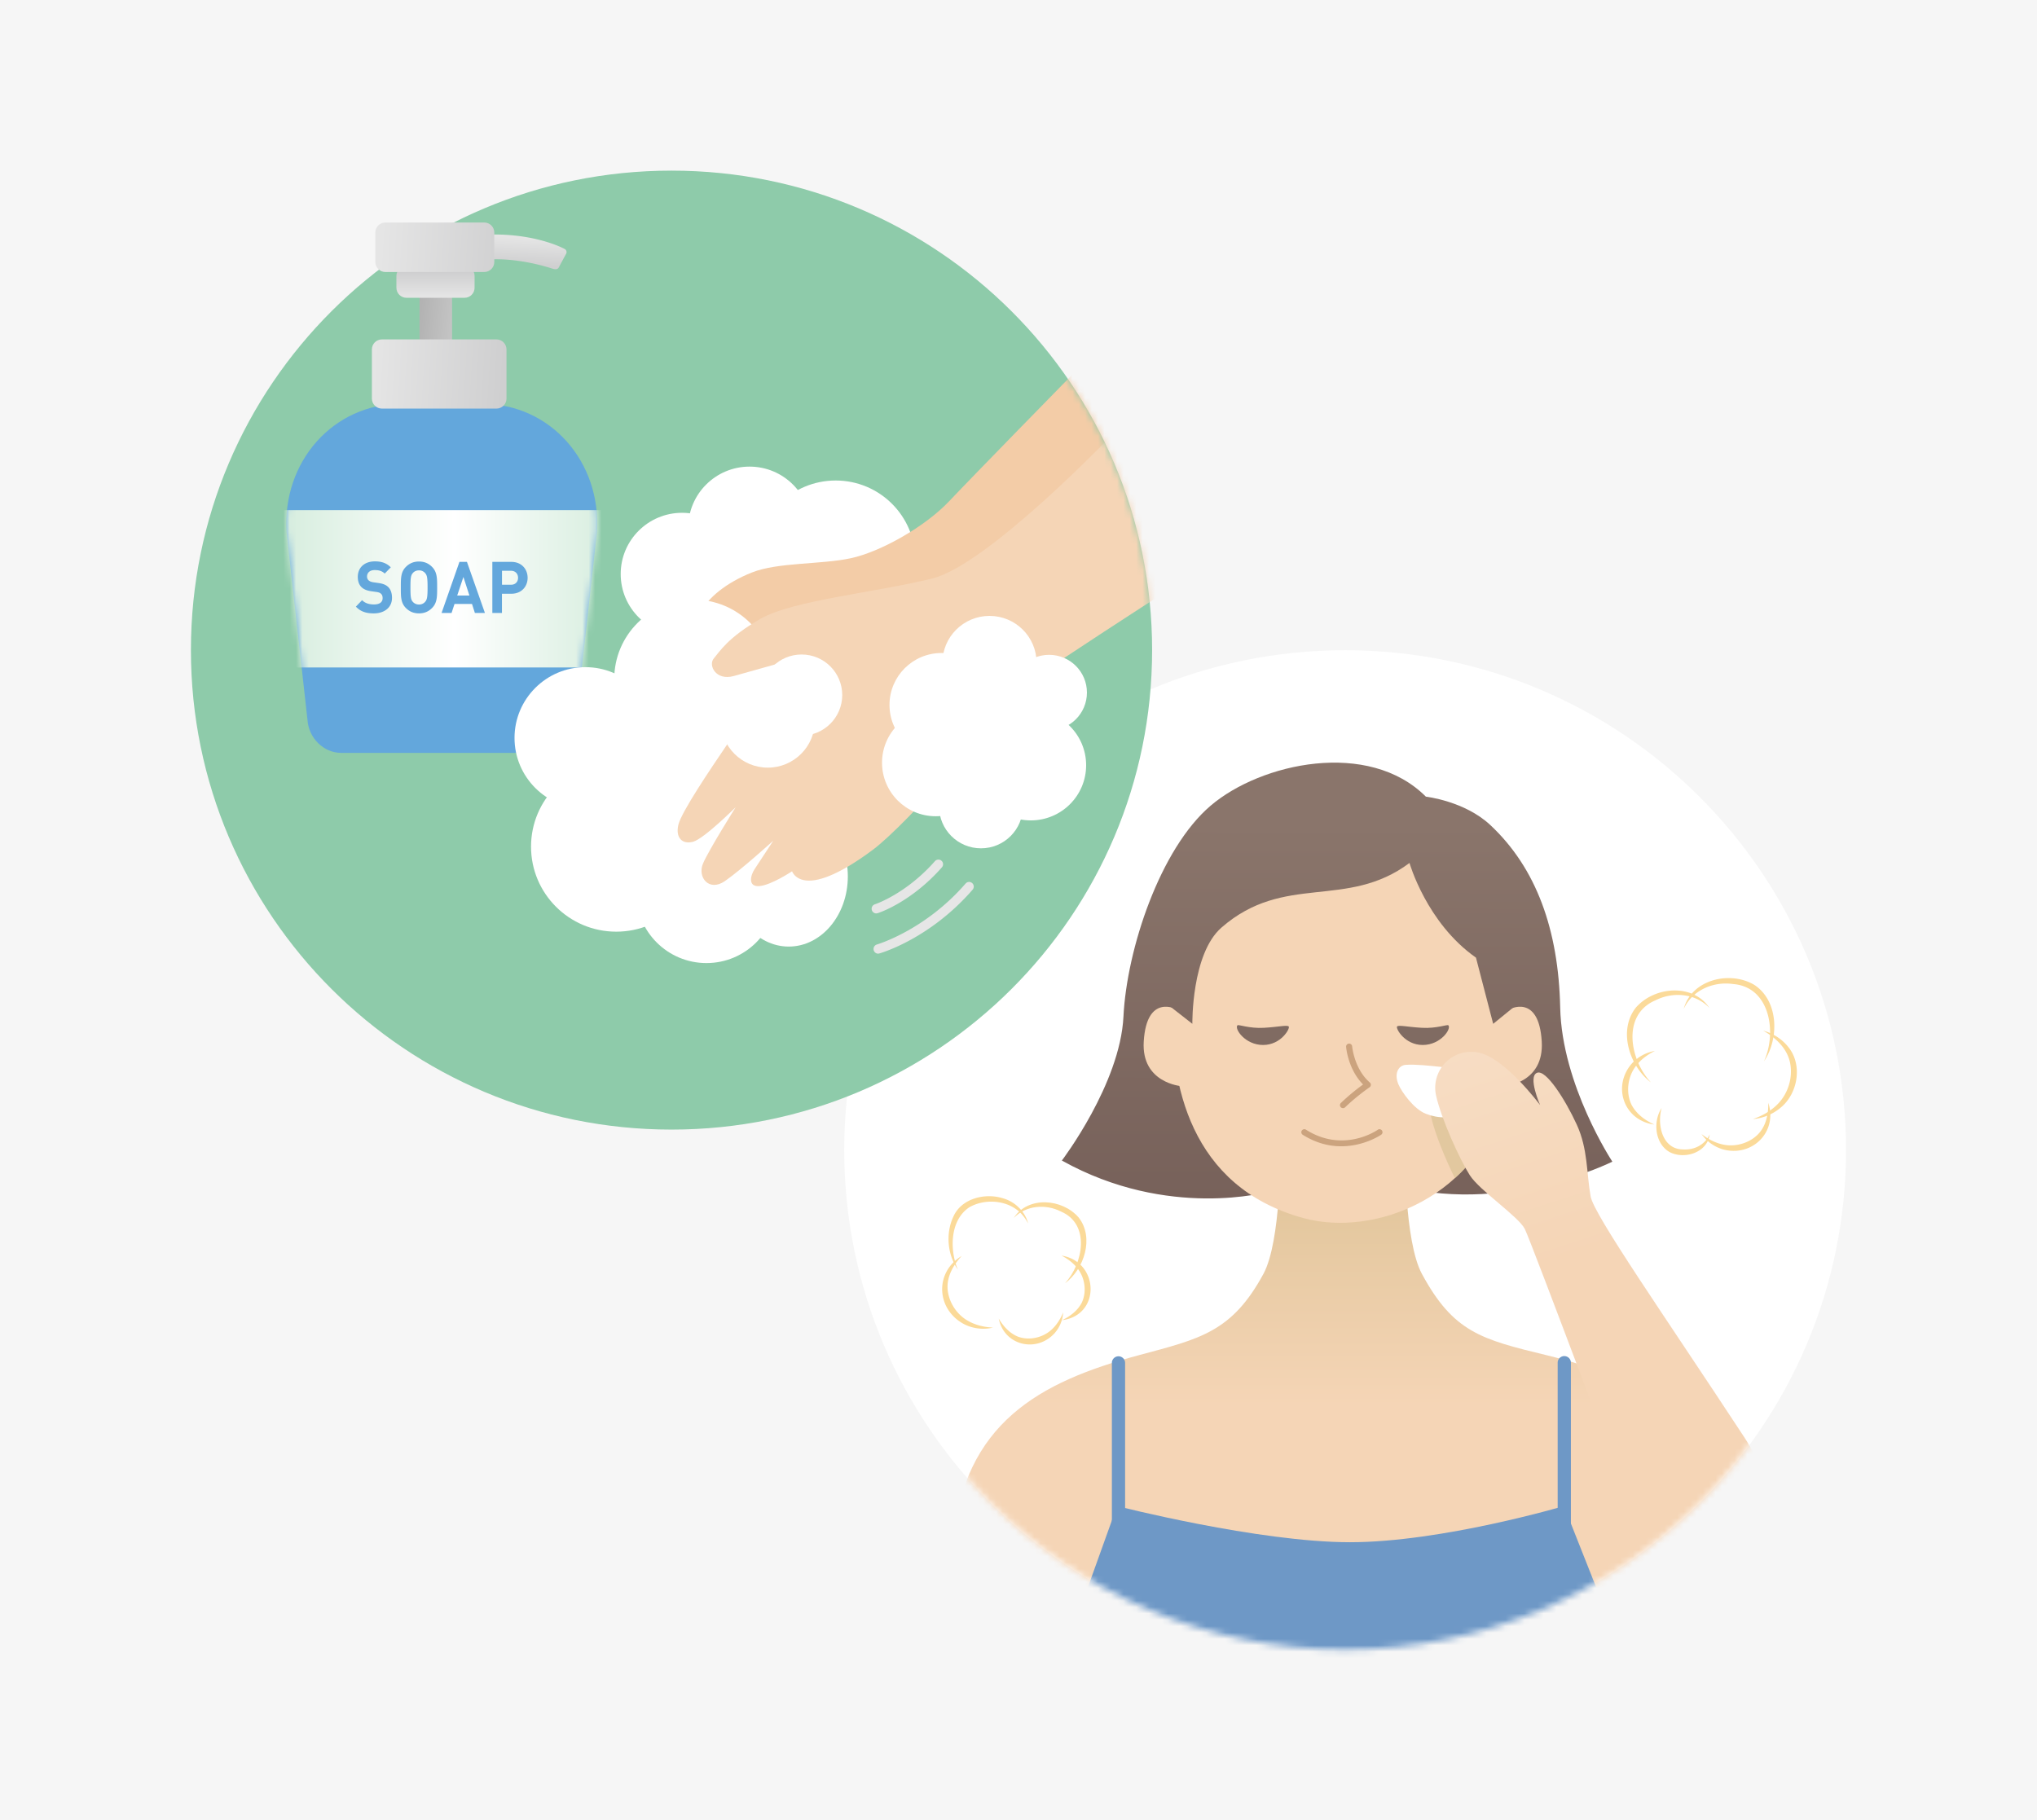<svg width="320" height="286" viewBox="0 0 320 286" fill="none" xmlns="http://www.w3.org/2000/svg"><path fill="#F6F6F6" d="M0 0h320v286H0z"/><mask id="a" style="mask-type:alpha" maskUnits="userSpaceOnUse" x="0" y="0" width="320" height="286"><path fill="#D9D9D9" d="M0 0h320v286H0z"/></mask><g mask="url(#a)"><path d="M211.312 259.196c43.457 0 78.687-35.153 78.687-78.517s-35.23-78.517-78.687-78.517c-43.458 0-78.687 35.153-78.687 78.517s35.229 78.517 78.687 78.517Z" fill="#fff"/><mask id="b" style="mask-type:luminance" maskUnits="userSpaceOnUse" x="132" y="102" width="158" height="158"><path d="M211.312 259.198c43.457 0 78.687-35.153 78.687-78.517s-35.23-78.517-78.687-78.517c-43.458 0-78.687 35.153-78.687 78.517s35.229 78.517 78.687 78.517Z" fill="#fff"/></mask><g mask="url(#b)"><path d="M199.327 187.235s-15.778 4.451-32.515-4.896c0 0 9.154-12.022 9.676-22.62.522-10.597 5.752-26.36 13.686-33.126 7.934-6.767 24.846-10.417 33.824-1.425 0 0 6.074.677 10.113 4.451 7.236 6.766 10.724 16.473 10.985 28.675.261 12.198 8.195 24.22 8.195 24.22s-17.349 8.727-34.959 3.471c-17.609-5.256-19.005 1.245-19.005 1.245v.005Z" fill="url(#c)"/><path d="M178.923 212.918c9.571-2.561 14.596-3.617 19.555-12.77 2.776-5.128 2.667-19.423 2.667-19.423s8.893 3.129 9.78 3.362c.887-.233 9.78-3.362 9.78-3.362s-.109 14.295 2.667 19.423c4.954 9.153 9.282 10.28 19.555 12.77 15.356 3.717 27.537 10.683 29.307 29.656l-58.58 32.417h-5.448l-58.581-32.417c1.775-18.978 13.591-25.446 29.307-29.656h-.009Z" fill="url(#d)"/><path d="M186.44 154.289c1.884-1.724-2.425-23.51 25.61-23.51 24.249 0 23.513 16.142 23.784 17.477.038.199-.845 7.813 1.651 10.484.318 3.783.019 7.718-.916 12.538v.019c-4.038 16.923-20.718 23.117-31.788 20.091-17.995-4.919-20.956-21.407-20.642-33.103 0 0 1.898-1.766 2.296-3.996h.005Z" fill="#F5D5B6"/><path d="M210.974 174.106a.482.482 0 0 1-.342-.142.476.476 0 0 1 .01-.668 33.956 33.956 0 0 1 3.488-2.907c-2.354-2.377-2.658-5.781-2.667-5.933a.477.477 0 0 1 .949-.08c0 .037.327 3.589 2.781 5.705a.46.46 0 0 1 .161.384.49.49 0 0 1-.204.364c-.019.015-2.017 1.383-3.844 3.149a.47.47 0 0 1-.332.133v-.005ZM210.7 180.1c-1.822 0-3.905-.455-6.05-1.809a.473.473 0 1 1 .507-.8c5.861 3.712 11.062.165 11.28.014a.472.472 0 1 1 .546.772c-.038.028-2.653 1.823-6.288 1.823h.005Z" fill="#CBA37E"/><path d="M194.396 161.092c.166-.165 1.846.526 4.157.393 2.311-.132 3.63-.478 3.896-.208.266.275-1.186 2.907-4.024 2.907s-4.556-2.566-4.024-3.097l-.005.005Z" fill="#806B62"/><path d="M236.411 170.648s6.178-.483 5.789-7.003c-.455-7.671-5.148-5.033-5.148-5.033l-.646 12.036h.005ZM185.553 170.648s-6.273-.483-5.879-7.003c.46-7.671 5.225-5.033 5.225-5.033l.654 12.036Z" fill="#F5D5B6"/><path d="M227.529 161.092c-.166-.165-1.846.526-4.157.393-2.311-.132-3.63-.478-3.896-.208-.265.275 1.187 2.907 4.024 2.907 2.838 0 4.556-2.566 4.024-3.097l.005.005Z" fill="#806B62"/><path d="M174.669 242.802v-28.667a1.039 1.039 0 1 1 2.078 0v28.667h-2.083.005ZM244.7 242.802v-28.667a1.04 1.04 0 1 1 2.079 0v28.667h-2.084.005Z" fill="#6E98C6"/><path d="M221.425 135.586s2.676 9.437 10.44 14.873l2.705 10.402 3.364-2.741s.982-10.862-2.23-16.653c-3.213-5.787-11.019-10.981-17.401-13.358-10.53-3.916-22.441 1.236-26.418 4.896-11.692 10.777-8.655 24.665-8.655 24.665l4.081 3.187s-.157-10.99 4.574-15.119c9.909-8.637 19.632-2.761 29.54-10.152Z" fill="url(#e)"/><path d="M231.295 168.655c-4.204-.663-7.332 3.073-6.473 6.828.613 2.685 2.259 6.662 3.716 9.603.147-.123.294-.251.441-.379 3.393-3.225 6.093-7.529 7.479-12.965-1.661-1.515-3.521-2.831-5.163-3.092v.005Z" fill="#E2C89F"/><path d="M220.869 167.305c3.028-.223 8.817 1.004 10.459.454 1.642-.549 2.282 5.469-.503 6.79-2.786 1.321-4.888 1.184-6.805.455-1.917-.729-3.839-3.452-4.342-4.65-.683-1.643-.047-2.964 1.186-3.054l.005.005Z" fill="#fff"/><path d="M273.996 225.785c-12.608-19.205-23.603-34.888-24.12-37.814-.664-3.755-.413-7.443-2.183-11.293-1.77-3.85-4.821-8.698-6.235-8.125-1.49.606.484 5.071.484 5.071s-5.661-7.633-9.866-8.291c-4.204-.663-7.331 3.073-6.472 6.828.854 3.755 3.739 10.048 5.286 12.477 1.547 2.429 7.654 6.482 8.655 8.466 1.002 1.989 18.616 49.098 18.616 49.098s8.708 4.153 14.478.18c5.23-3.608 6.221-9.191 1.357-16.597Z" fill="url(#f)"/><path d="m169.359 253.678 6.122-17.051s22.217 5.682 36.6 5.682c14.383 0 33.612-5.682 33.612-5.682l6.695 16.909-38.745 21.459h-5.448l-38.831-21.317h-.005Z" fill="#6E98C6"/></g><path d="M276.962 161.923c1.561.421 3.041 1.344 4.066 2.703 2.126 2.747 1.405 7.075-1.167 9.291a7.748 7.748 0 0 1-4.494 1.908c1.528-.516 2.928-1.331 3.981-2.443 1.557-1.625 2.292-4.049 1.889-6.26-.417-2.325-2.211-4.044-4.271-5.204l-.004.005ZM259.883 176.684c-4.826-.625-6.672-6.07-3.483-9.64a6.286 6.286 0 0 1 3.573-1.923c-1.201.587-2.254 1.392-3.004 2.396-1.286 1.7-1.594 4.162-.65 6.089.759 1.411 2.05 2.387 3.564 3.078Z" fill="#FBDA99"/><path d="M277.782 173.253c1.528 4.612-2.586 8.632-7.194 7.311a6.246 6.246 0 0 1-3.283-2.382c1.053.824 2.239 1.425 3.469 1.662 1.798.36 3.791-.175 5.158-1.397 1.452-1.293 1.884-3.253 1.855-5.199l-.005.005ZM277.111 166.745c2.05-4.46.983-11.691-4.859-12.136-3.094-.45-6.392.966-7.744 3.892 1.219-4.583 7.203-6.047 11.071-3.769 3.872 2.529 3.929 8.495 1.532 12.013Z" fill="#FBDA99"/><path d="M261.041 174.072c-.764 2.59.081 6.473 3.298 6.52 1.746.128 3.45-.662 4.242-2.353-.356 2.794-3.858 3.982-6.24 2.799-2.401-1.307-2.7-4.873-1.295-6.966h-.005ZM259.35 170.063c-3.364-2.538-5.2-8.149-2.377-11.738 2.899-3.352 8.973-3.873 11.564.038-2.197-2.311-5.727-2.59-8.48-1.193-5.329 2.263-4.033 9.361-.707 12.893ZM151.069 197.341c-1.4 1.524-2.435 3.404-2.179 5.454.238 1.937 1.462 3.765 3.166 4.726 1.157.663 2.529 1.004 3.948 1.065a6.693 6.693 0 0 1-4.281-.407c-4.593-2.178-5.063-8.182-.65-10.843l-.004.005ZM166.846 207.422c1.319-.639 2.425-1.492 3.08-2.723.807-1.676.541-3.802-.56-5.289-.645-.876-1.556-1.591-2.6-2.131 5.889.924 6.24 9.357.08 10.143Z" fill="#FBDA99"/><path d="M156.898 207.176c.75 1.255 1.699 2.282 2.99 2.822 1.742.658 3.844.203 5.229-1.018.817-.72 1.452-1.686 1.898-2.775a5.395 5.395 0 0 1-1.376 3.296c-2.861 3.101-7.905 1.88-8.741-2.325ZM150.466 199.466c-1.642-2.339-1.932-5.697-.693-8.324 1.276-2.884 5.02-3.751 7.801-2.865 1.879.525 3.469 2.074 3.944 3.954-.442-.839-1.011-1.572-1.728-2.122-2.092-1.61-5.262-1.719-7.516-.426-3.033 2.013-3.123 6.658-1.808 9.778v.005Z" fill="#FBDA99"/><path d="M167.315 201.616c2.852-3.116 3.996-9.281-.64-11.261-2.401-1.226-5.472-.994-7.417 1 2.249-3.481 7.626-3.036 10.188-.071 2.496 3.167.868 8.13-2.131 10.332Z" fill="#FBDA99"/><path d="M105.491 177.478c41.697 0 75.499-33.729 75.499-75.335 0-41.607-33.802-75.336-75.499-75.336-41.697 0-75.499 33.729-75.499 75.336 0 41.606 33.802 75.335 75.499 75.335Z" fill="#8ECBAA"/><path d="M75.85 63.457H62.954c-10.58 0-18.651 9.064-17.933 20.147l3.285 29.519c.183 2.838 2.55 5.164 5.264 5.164h31.656c2.713 0 5.081-2.326 5.264-5.164l3.285-29.519c.718-11.076-7.354-20.147-17.933-20.147h.008Z" fill="#63A7DC"/><path d="M88.944 39.85a.554.554 0 0 0-.22-.724s-4.494-2.494-11.98-2.268l-.088 3.417a.466.466 0 0 0 .514.483s3.988-.33 9.582 1.44c.278.088.82.25 1.056-.219.234-.468 1.136-2.121 1.136-2.121v-.008Z" fill="url(#g)"/><path d="M71.016 42.242h-5.11v15.026h5.11V42.242Z" fill="url(#h)"/><path d="M77.99 53.326H59.997c-.87 0-1.576.704-1.576 1.573v7.725c0 .869.706 1.573 1.576 1.573H77.99c.87 0 1.577-.704 1.577-1.573V54.9c0-.869-.706-1.573-1.577-1.573Z" fill="url(#i)"/><path d="M72.977 41.775H63.85c-.87 0-1.577.705-1.577 1.573v1.866c0 .868.706 1.573 1.577 1.573h9.127c.87 0 1.576-.705 1.576-1.573v-1.866c0-.868-.705-1.573-1.576-1.573Z" fill="url(#j)"/><path d="M76.072 34.959H60.537c-.87 0-1.576.704-1.576 1.573v4.63c0 .87.706 1.573 1.576 1.573h15.535c.871 0 1.577-.704 1.577-1.572v-4.631c0-.869-.706-1.573-1.577-1.573Z" fill="url(#k)"/><mask id="l" style="mask-type:luminance" maskUnits="userSpaceOnUse" x="44" y="63" width="50" height="56"><path d="M75.857 63.457H62.962c-10.58 0-18.652 9.064-17.933 20.147l3.284 29.519c.184 2.838 2.552 5.164 5.264 5.164h31.657c2.713 0 5.08-2.326 5.264-5.164l3.285-29.519c.718-11.076-7.354-20.147-17.933-20.147h.007Z" fill="#fff"/></mask><g mask="url(#l)"><path d="M100.876 80.15H39.453v24.72h61.423V80.15Z" fill="url(#m)"/></g><path d="M58.729 96.373c-1.173 0-2.06-.256-2.823-1.061l.975-1.017c.492.505 1.151.673 1.862.673.888 0 1.364-.351 1.364-.995 0-.285-.073-.52-.242-.673-.154-.146-.322-.227-.682-.285l-.93-.132c-.66-.102-1.152-.314-1.496-.666-.367-.38-.55-.9-.55-1.58 0-1.434 1.019-2.436 2.69-2.436 1.064 0 1.833.27 2.493.937l-.953.98c-.491-.483-1.07-.549-1.584-.549-.799 0-1.195.461-1.195 1.017 0 .205.066.417.228.578.154.146.403.27.718.315l.91.131c.703.103 1.15.308 1.473.622.41.402.594.995.594 1.705 0 1.558-1.247 2.436-2.867 2.436h.015ZM67.903 95.494c-.543.564-1.203.878-2.082.878-.88 0-1.547-.314-2.09-.878-.784-.812-.762-1.814-.762-3.197 0-1.382-.022-2.392.762-3.197.543-.563 1.217-.877 2.09-.877.872 0 1.54.314 2.082.877.784.813.77 1.815.77 3.197 0 1.383.014 2.393-.77 3.197Zm-1.115-5.45a1.246 1.246 0 0 0-.967-.431c-.418 0-.763.168-.975.431-.294.337-.367.71-.367 2.253 0 1.544.073 1.917.367 2.254.22.256.564.431.975.431.41 0 .748-.168.968-.431.293-.337.38-.71.38-2.254 0-1.543-.087-1.916-.38-2.253ZM74.602 96.306l-.455-1.419h-2.742l-.469 1.42h-1.569l2.808-8.026h1.18l2.823 8.025h-1.576Zm-1.804-5.654-.975 2.918h1.921l-.946-2.918ZM80.342 93.285h-1.488v3.021h-1.51v-8.025h2.991c1.598 0 2.551 1.141 2.551 2.502 0 1.36-.953 2.502-2.551 2.502h.007Zm-.073-3.606h-1.408v2.194h1.408c.682 0 1.114-.439 1.114-1.09 0-.65-.432-1.105-1.114-1.105Z" fill="#63A7DC"/><mask id="n" style="mask-type:luminance" maskUnits="userSpaceOnUse" x="29" y="26" width="152" height="152"><path d="M105.491 177.478c41.697 0 75.499-33.729 75.499-75.335 0-41.607-33.802-75.336-75.499-75.336-41.697 0-75.499 33.729-75.499 75.336 0 41.606 33.802 75.335 75.499 75.335Z" fill="#fff"/></mask><g mask="url(#n)"><path d="M107.149 99.81c5.324 0 9.64-4.307 9.64-9.62 0-5.313-4.316-9.62-9.64-9.62-5.325 0-9.641 4.307-9.641 9.62 0 5.313 4.316 9.62 9.641 9.62Z" fill="#fff"/><path d="M117.75 92.552c5.325 0 9.641-4.306 9.641-9.62 0-5.313-4.316-9.62-9.641-9.62-5.324 0-9.641 4.308-9.641 9.62 0 5.314 4.317 9.62 9.641 9.62Z" fill="#fff"/><path d="M117.649 104.244c5.324 0 9.64-4.307 9.64-9.62 0-5.313-4.316-9.62-9.64-9.62-5.325 0-9.641 4.307-9.641 9.62 0 5.313 4.316 9.62 9.641 9.62Z" fill="#fff"/><path d="M131.281 100.455c6.907 0 12.507-5.588 12.507-12.48 0-6.893-5.6-12.48-12.507-12.48-6.908 0-12.508 5.587-12.508 12.48 0 6.892 5.6 12.48 12.508 12.48Z" fill="#fff"/><path d="M168.55 58.756s4.384 4.909 8.394 11.756l-30.63 26.892-29.957 3.314s-7.25-2.385-6.246-4.543c1.005-2.158 3.93-4.616 8.021-6.233 4.083-1.616 10.799-1.229 15.498-2.231 4.707-1.002 11.708-4.967 15.484-8.969s19.436-19.986 19.436-19.986Z" fill="#F3CCA7"/><path d="M127.449 124.722c6.673 0 12.082-5.398 12.082-12.057 0-6.658-5.409-12.056-12.082-12.056-6.672 0-12.082 5.398-12.082 12.056 0 6.659 5.41 12.057 12.082 12.057Z" fill="#fff"/><path d="M109 119.176c6.907 0 12.507-5.588 12.507-12.481 0-6.892-5.6-12.48-12.507-12.48-6.908 0-12.508 5.587-12.508 12.48 0 6.893 5.6 12.481 12.508 12.481Z" fill="#fff"/><path d="M119.179 133.726c6.908 0 12.508-5.587 12.508-12.48 0-6.893-5.6-12.48-12.508-12.48-6.907 0-12.507 5.587-12.507 12.48 0 6.893 5.6 12.48 12.507 12.48Z" fill="#fff"/><path d="M108.037 129.945c4.815 0 8.717-3.894 8.717-8.698s-3.902-8.698-8.717-8.698c-4.814 0-8.717 3.894-8.717 8.698s3.903 8.698 8.717 8.698Z" fill="#fff"/><path d="M91.972 127.062c6.154 0 11.144-4.979 11.144-11.12 0-6.141-4.99-11.12-11.144-11.12-6.155 0-11.144 4.979-11.144 11.12 0 6.141 4.99 11.12 11.144 11.12Z" fill="#fff"/><path d="M96.809 146.381c7.394 0 13.387-5.981 13.387-13.359 0-7.377-5.993-13.358-13.387-13.358s-13.387 5.981-13.387 13.358c0 7.378 5.993 13.359 13.387 13.359Z" fill="#fff"/><path d="M110.979 151.314c6.097 0 11.041-4.933 11.041-11.017 0-6.085-4.944-11.018-11.041-11.018-6.098 0-11.041 4.933-11.041 11.018 0 6.084 4.943 11.017 11.041 11.017Z" fill="#fff"/><path d="M123.907 148.722c5.126 0 9.281-4.933 9.281-11.017 0-6.085-4.155-11.017-9.281-11.017-5.127 0-9.282 4.932-9.282 11.017 0 6.084 4.155 11.017 9.282 11.017Z" fill="#fff"/><path d="M174.434 68.595s-19.26 20.118-27.962 22.29c-8.702 2.173-21.899 3.41-27.024 6.35-5.124 2.941-6.363 5.114-7.302 6.197-.938 1.082.308 3.562 3.109 2.787 2.793-.776 9.941-2.787 9.941-2.787s-7.764 8.829-10.718 13.168c-2.947 4.338-7.456 11.002-7.918 13.014-.462 2.012.623 3.102 2.331 2.634 1.708-.469 6.679-5.421 6.679-5.421s-4.193 6.664-5.124 8.83c-.932 2.172.931 4.491 3.416 2.787 2.485-1.705 7.61-6.35 7.61-6.35s-2.331 3.563-2.947 4.492c-.616.929-1.085 2.787.777 2.633 1.862-.153 5.124-2.326 5.124-2.326s.624 1.858 3.571 1.397c2.947-.468 6.679-2.941 9.164-4.806 2.485-1.858 8.072-7.44 13.197-13.636 5.124-6.197 8.072-10.381 11.957-13.168 3.886-2.788 19.26-12.708 19.26-12.708s8.541-17.732-7.134-25.392l-.007.015Z" fill="#F5D5B6"/><path d="M125.925 115.576c3.526 0 6.385-2.853 6.385-6.372 0-3.519-2.859-6.372-6.385-6.372-3.527 0-6.386 2.853-6.386 6.372 0 3.519 2.859 6.372 6.386 6.372Z" fill="#fff"/><path d="M120.616 120.609c4.086 0 7.398-3.305 7.398-7.382s-3.312-7.381-7.398-7.381c-4.085 0-7.397 3.304-7.397 7.381s3.312 7.382 7.397 7.382ZM147.909 118.911c4.515 0 8.174-3.652 8.174-8.156 0-4.505-3.659-8.157-8.174-8.157s-8.175 3.652-8.175 8.157c0 4.504 3.66 8.156 8.175 8.156Z" fill="#fff"/><path d="M155.444 111.53c4.086 0 7.398-3.304 7.398-7.381s-3.312-7.381-7.398-7.381c-4.085 0-7.397 3.304-7.397 7.381s3.312 7.381 7.397 7.381Z" fill="#fff"/><path d="M155.835 120.864c4.085 0 7.397-3.304 7.397-7.381s-3.312-7.381-7.397-7.381c-4.086 0-7.397 3.304-7.397 7.381s3.311 7.381 7.397 7.381Z" fill="#fff"/><path d="M164.805 114.751c3.284 0 5.946-2.657 5.946-5.933 0-3.277-2.662-5.933-5.946-5.933s-5.946 2.656-5.946 5.933c0 3.276 2.662 5.933 5.946 5.933ZM146.994 128.246c4.656 0 8.431-3.767 8.431-8.413 0-4.646-3.775-8.413-8.431-8.413-4.657 0-8.432 3.767-8.432 8.413 0 4.646 3.775 8.413 8.432 8.413Z" fill="#fff"/><path d="M161.938 128.898c4.798 0 8.687-3.881 8.687-8.668 0-4.788-3.889-8.669-8.687-8.669s-8.688 3.881-8.688 8.669c0 4.787 3.89 8.668 8.688 8.668Z" fill="#fff"/><path d="M154.107 133.285c3.636 0 6.584-2.941 6.584-6.569s-2.948-6.57-6.584-6.57c-3.636 0-6.584 2.942-6.584 6.57s2.948 6.569 6.584 6.569Z" fill="#fff"/><path d="M137.662 143.514a.73.73 0 0 1-.697-.512.73.73 0 0 1 .477-.922c.051-.015 4.861-1.602 9.428-6.774a.726.726 0 0 1 1.034-.066c.3.263.33.732.066 1.031-4.846 5.494-9.868 7.133-10.081 7.199a.769.769 0 0 1-.22.037l-.007.007ZM137.958 149.834a.729.729 0 0 1-.704-.534.74.74 0 0 1 .506-.907c.073-.022 7.559-2.224 13.93-9.576a.732.732 0 0 1 1.107.958c-6.672 7.696-14.318 9.935-14.641 10.022a.619.619 0 0 1-.198.03v.007Z" fill="#E6E6E6"/></g></g><defs><linearGradient id="c" x1="210.251" y1="129.339" x2="210.024" y2="188.693" gradientUnits="userSpaceOnUse"><stop stop-color="#8A756B"/><stop offset="1" stop-color="#77615A"/></linearGradient><linearGradient id="d" x1="210.92" y1="178.778" x2="210.92" y2="268.347" gradientUnits="userSpaceOnUse"><stop stop-color="#DDC295"/><stop offset=".47" stop-color="#F5D5B6"/></linearGradient><linearGradient id="e" x1="210.572" y1="129.34" x2="210.346" y2="188.699" gradientUnits="userSpaceOnUse"><stop stop-color="#8A756B"/><stop offset="1" stop-color="#77615A"/></linearGradient><linearGradient id="f" x1="237.785" y1="161.317" x2="249.446" y2="196.893" gradientUnits="userSpaceOnUse"><stop stop-color="#F7DDC4"/><stop offset="1" stop-color="#F5D5B6"/></linearGradient><linearGradient id="g" x1="82.922" y1="37.372" x2="82.721" y2="41.648" gradientUnits="userSpaceOnUse"><stop stop-color="#E5E5E5"/><stop offset="1" stop-color="#CFCFD0"/></linearGradient><linearGradient id="h" x1="71.442" y1="50.048" x2="65.437" y2="49.453" gradientUnits="userSpaceOnUse"><stop stop-color="#C5C5C5"/><stop offset="1" stop-color="#B1B1B1"/></linearGradient><linearGradient id="i" x1="58.583" y1="58.147" x2="79.14" y2="59.367" gradientUnits="userSpaceOnUse"><stop stop-color="#E5E5E5"/><stop offset="1" stop-color="#CFCFD0"/></linearGradient><linearGradient id="j" x1="68.41" y1="46.648" x2="68.41" y2="42.785" gradientUnits="userSpaceOnUse"><stop stop-color="#E5E5E5"/><stop offset="1" stop-color="#CFCFD0"/></linearGradient><linearGradient id="k" x1="59.76" y1="38.339" x2="80.324" y2="39.558" gradientUnits="userSpaceOnUse"><stop stop-color="#E5E5E5"/><stop offset="1" stop-color="#CFCFD0"/></linearGradient><linearGradient id="m" x1="39.453" y1="92.506" x2="100.876" y2="92.506" gradientUnits="userSpaceOnUse"><stop stop-color="#CFEAD8"/><stop offset=".52" stop-color="#fff"/><stop offset="1" stop-color="#CFEAD8"/></linearGradient></defs></svg>